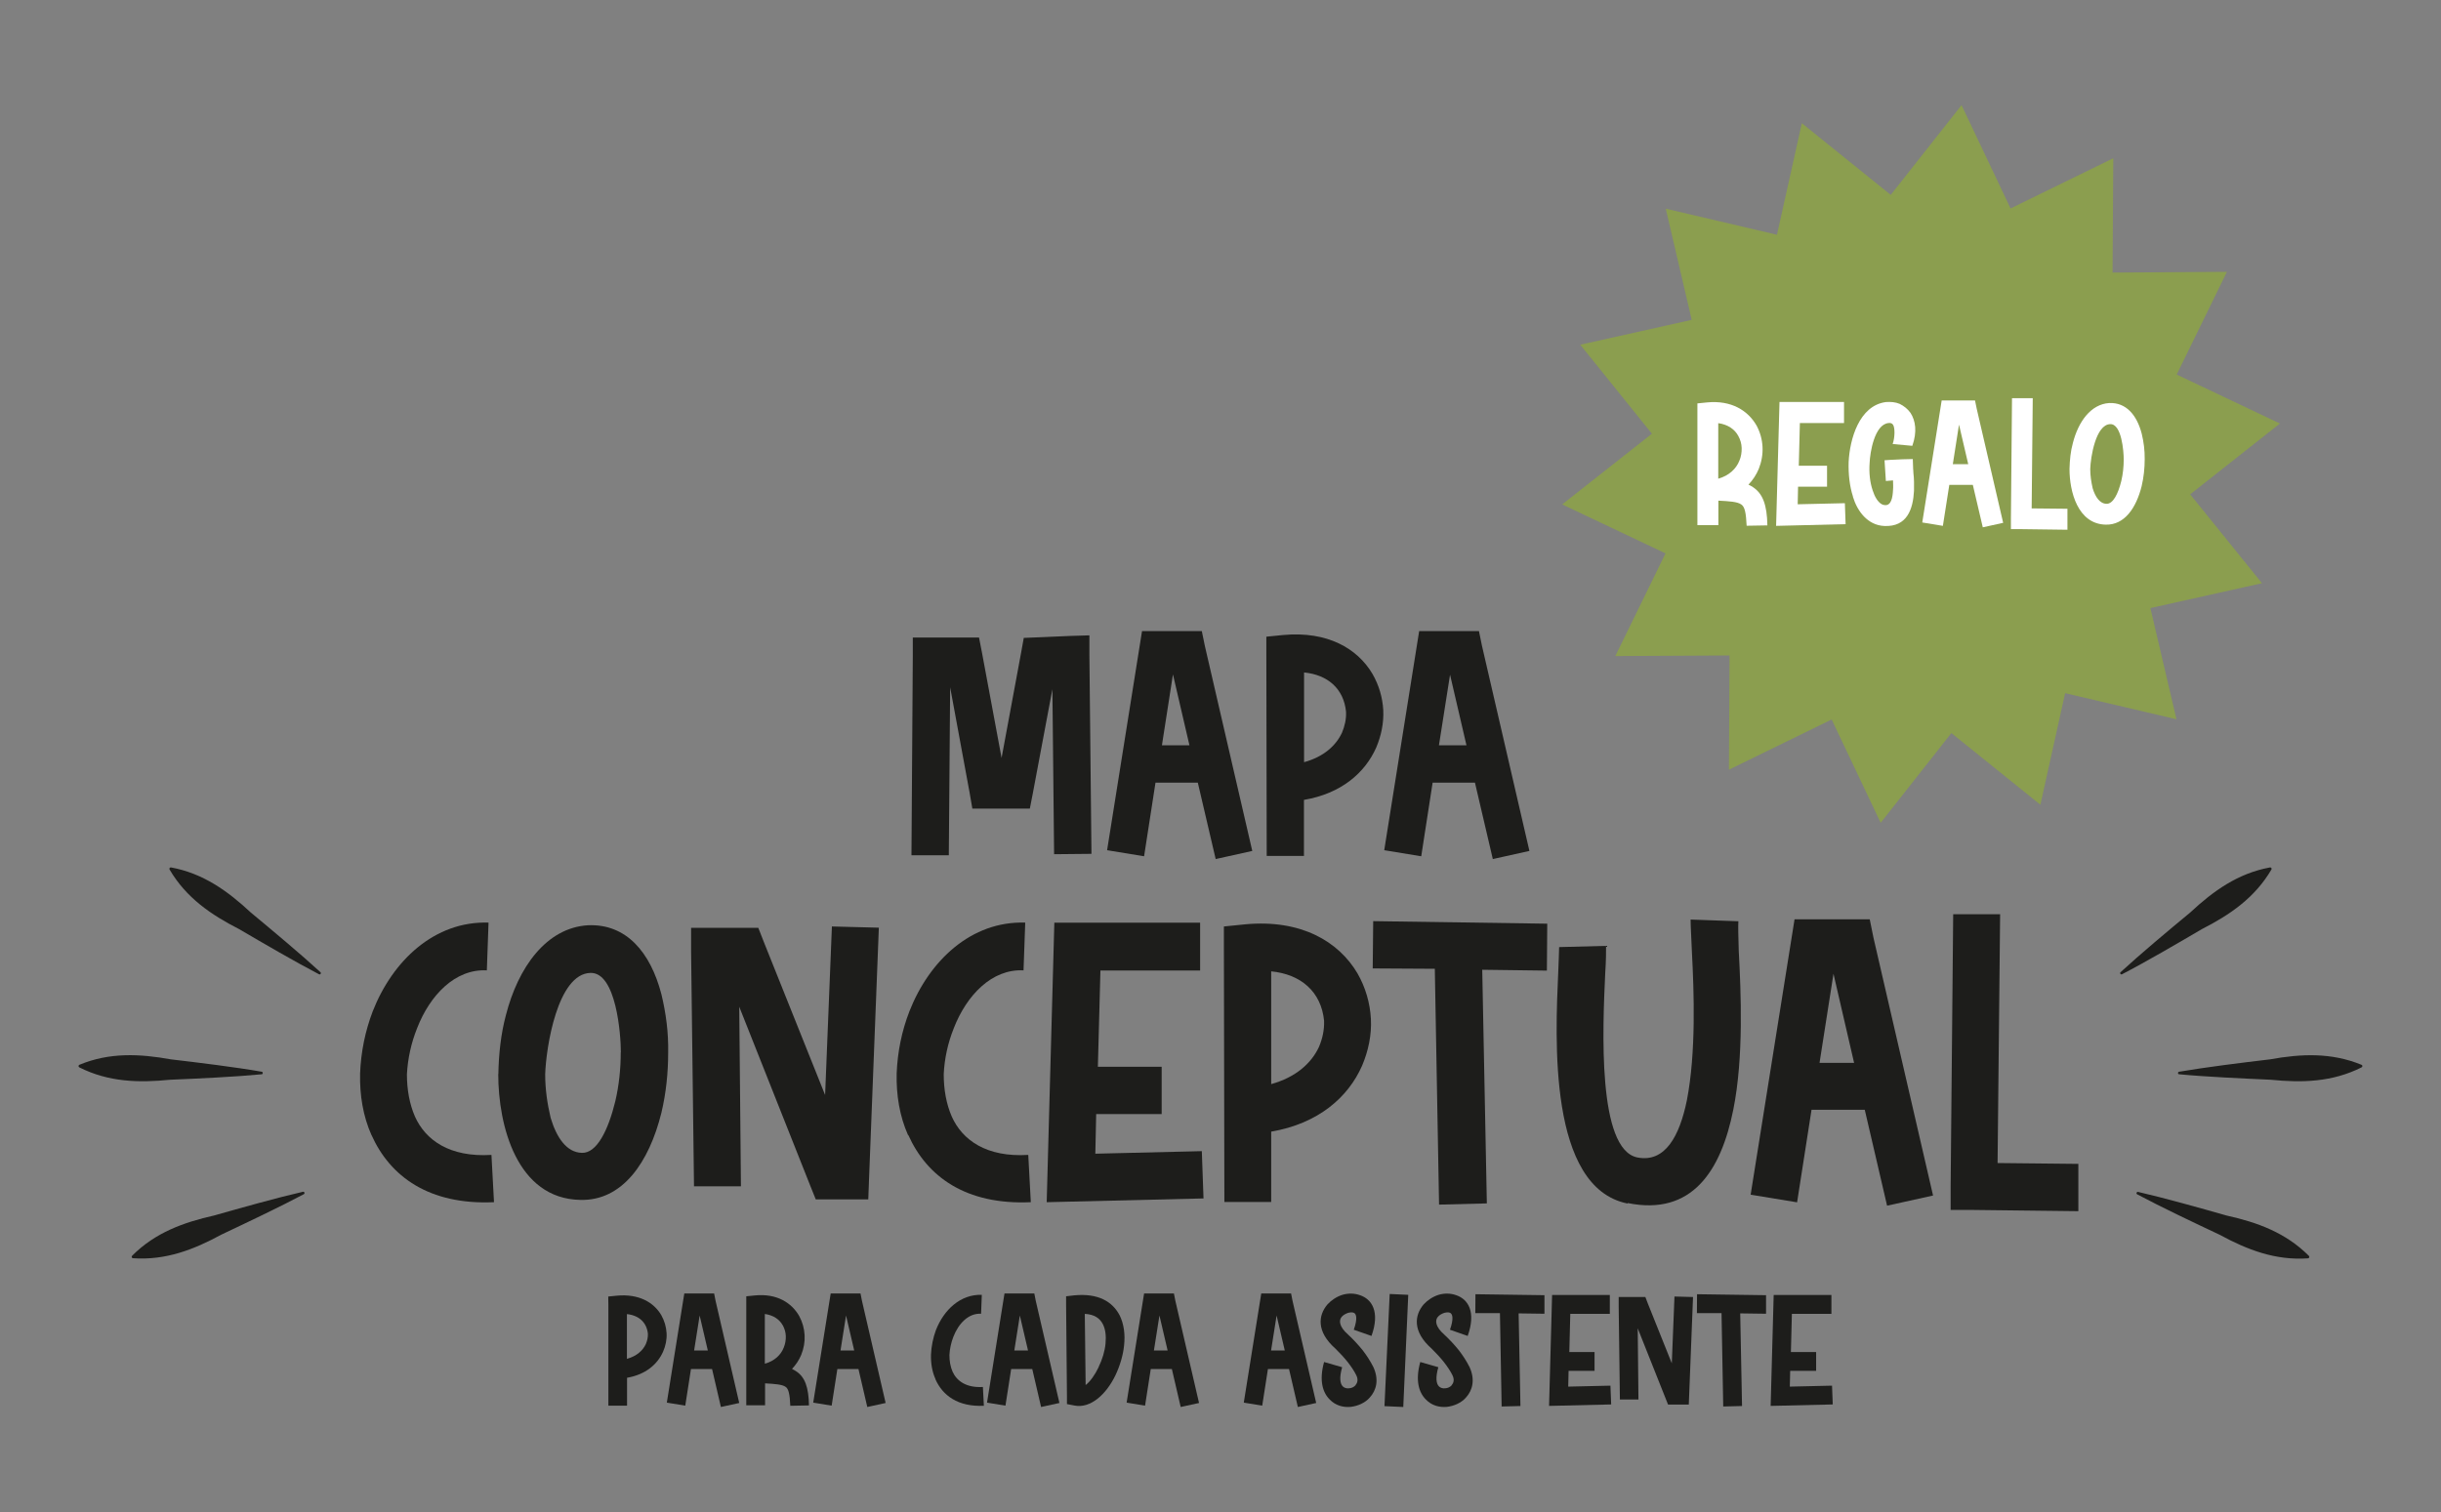 <svg xmlns="http://www.w3.org/2000/svg" id="a" viewBox="0 0 201.26 124.72"><rect x="0" y="0" width="201.26" height="124.72" fill="#808080" stroke="none"/><path d="m86.91,70.42l-.14-13.58-1.61,8.57-.25,1.28h-4.74l-.22-1.28-1.61-8.73-.11,13.86h-3.08l.11-16.38v-1.58h5.46l.25,1.28,1.61,8.65,1.61-8.68.22-1.22,1.25-.05,2.55-.11,1.61-.05v1.61l.17,16.41-3.08.03Z" fill="#1d1d1b"></path><path d="m100.23,70.84l-1.47-6.29h-3.49l-.94,6.07-3.05-.5,2.88-18.07h4.93l.25,1.22,3.91,16.91-3.02.67Zm-3.52-15.22l-.91,5.85h2.27l-1.36-5.85Z" fill="#1d1d1b"></path><path d="m107.52,70.59h-3.08l-.03-16.66v-1.42l1.41-.14c3.63-.33,6.1,1.11,7.34,3.21.53.92.83,1.94.89,2.99.05,1.05-.17,2.11-.58,3.08-.92,2.08-2.88,3.8-5.96,4.32v4.6Zm3.46-11.89c-.19-1.91-1.52-3.05-3.46-3.24v7.4c1.61-.44,2.63-1.36,3.13-2.44.22-.53.36-1.11.33-1.72Z" fill="#1d1d1b"></path><path d="m123.08,70.84l-1.47-6.29h-3.49l-.94,6.07-3.05-.5,2.88-18.07h4.93l.25,1.22,3.91,16.91-3.02.67Zm-3.52-15.22l-.92,5.85h2.27l-1.36-5.85Z" fill="#1d1d1b"></path><path d="m51.69,115.93h-1.53v-8.3s-.01-.7-.01-.7l.71-.07c1.81-.17,3.04.55,3.66,1.6.26.46.41.97.44,1.49.03.53-.08,1.05-.29,1.53-.46,1.04-1.44,1.89-2.97,2.15v2.29Zm1.73-5.93c-.1-.95-.76-1.52-1.73-1.62v3.69c.8-.22,1.31-.68,1.56-1.22.11-.26.18-.55.17-.86Z" fill="#1d1d1b"></path><path d="m59.44,116.05l-.73-3.14h-1.74l-.47,3.02-1.52-.25,1.44-9h2.46l.12.61,1.95,8.42-1.51.33Zm-1.75-7.58l-.46,2.91h1.13l-.68-2.91Z" fill="#1d1d1b"></path><path d="m65.16,115.94c-.04-.95-.14-1.41-.4-1.57-.29-.19-.84-.23-1.68-.28v1.81h-1.55v-8.99l.71-.07c1.81-.18,3.04.61,3.66,1.71.26.48.41,1.02.44,1.57.03.55-.07,1.1-.28,1.62-.18.43-.43.81-.76,1.16.11.06.22.11.32.18.75.48,1.05,1.33,1.08,2.83l-1.53.03Zm-.62-6.63c-.26-.48-.76-.84-1.48-.94v4.1c.8-.22,1.33-.73,1.56-1.33.12-.29.18-.62.17-.94s-.1-.62-.25-.9Z" fill="#1d1d1b"></path><path d="m71.51,116.05l-.73-3.14h-1.74l-.47,3.02-1.52-.25,1.44-9h2.46l.12.61,1.95,8.42-1.51.33Zm-1.75-7.58l-.46,2.91h1.13l-.68-2.91Z" fill="#1d1d1b"></path><path d="m77.13,113.74c-.28-.62-.39-1.31-.37-2.02.03-.7.17-1.38.41-2.03.65-1.66,2.02-2.96,3.78-2.9l-.06,1.56c-1.04-.06-1.86.81-2.28,1.89-.19.48-.3.99-.33,1.51,0,.5.08.97.26,1.38.35.77,1.13,1.34,2.5,1.26l.08,1.55c-2.13.1-3.4-.84-4-2.2Z" fill="#1d1d1b"></path><path d="m85.84,116.05l-.73-3.14h-1.74l-.47,3.02-1.52-.25,1.44-9h2.46l.12.61,1.95,8.42-1.51.33Zm-1.75-7.58l-.46,2.91h1.13l-.68-2.91Z" fill="#1d1d1b"></path><path d="m87.97,115.79v-.64l-.07-7.55v-.69s.69-.08.69-.08c1.96-.18,3.12.51,3.72,1.64.36.72.47,1.6.37,2.49-.08.83-.35,1.7-.71,2.46-.77,1.6-2.07,2.76-3.38,2.5l-.62-.12Zm2.61-3.05c.3-.61.51-1.28.57-1.93.06-.62,0-1.19-.23-1.62-.24-.46-.69-.79-1.48-.83l.07,5.87c.37-.28.77-.84,1.08-1.49Z" fill="#1d1d1b"></path><path d="m97.35,116.05l-.73-3.14h-1.74l-.47,3.02-1.52-.25,1.44-9h2.46l.12.61,1.95,8.42-1.51.33Zm-1.75-7.58l-.46,2.91h1.13l-.68-2.91Z" fill="#1d1d1b"></path><path d="m107.01,116.05l-.73-3.14h-1.74l-.47,3.02-1.52-.25,1.44-9h2.46l.12.61,1.95,8.42-1.51.33Zm-1.75-7.58l-.46,2.91h1.13l-.68-2.91Z" fill="#1d1d1b"></path><path d="m111.76,114.23c.17-.18.24-.46.06-.82-.17-.35-.43-.72-.69-1.06-.32-.4-.66-.77-1.02-1.12-1.6-1.41-1.42-2.76-.66-3.65.33-.36.76-.64,1.23-.79.47-.14.98-.14,1.45.03.99.33,1.66,1.38.95,3.36l-1.46-.51c.32-.91.22-1.31,0-1.4-.14-.06-.32-.03-.48.01-.19.07-.39.17-.52.33-.24.28-.22.8.52,1.45.44.41.84.84,1.22,1.31.33.43.62.88.87,1.37.48,1.04.26,1.92-.3,2.53-.39.44-.98.69-1.56.76-.62.06-1.26-.11-1.74-.61-.58-.58-.88-1.57-.46-3.09l1.49.43c-.25.87-.17,1.37.06,1.59.12.12.32.17.5.15.22-.01.43-.11.57-.28Z" fill="#1d1d1b"></path><path d="m114.15,115.97l.43-9.25,1.53.07-.41,9.25-1.55-.07Z" fill="#1d1d1b"></path><path d="m119.69,114.23c.17-.18.24-.46.06-.82-.17-.35-.43-.72-.69-1.06-.32-.4-.66-.77-1.02-1.12-1.6-1.41-1.42-2.76-.66-3.65.33-.36.76-.64,1.23-.79.47-.14.98-.14,1.45.03.99.33,1.66,1.38.95,3.36l-1.46-.51c.32-.91.22-1.31,0-1.4-.14-.06-.32-.03-.48.01-.19.07-.39.17-.52.33-.24.28-.22.8.52,1.45.44.41.84.84,1.22,1.31.33.43.62.88.87,1.37.48,1.04.26,1.92-.3,2.53-.39.44-.98.69-1.56.76-.62.06-1.26-.11-1.74-.61-.58-.58-.88-1.57-.46-3.09l1.49.43c-.25.87-.17,1.37.06,1.59.12.12.32.17.5.15.22-.01.43-.11.57-.28Z" fill="#1d1d1b"></path><path d="m123.81,116.01l-.14-7.71h-2.03s.01-1.56.01-1.56l5.69.08v1.53s-2.13-.03-2.13-.03l.15,7.64-1.56.04Z" fill="#1d1d1b"></path><path d="m127.72,115.94l.25-9.14h4.76v1.56h-3.26l-.08,3.15h2.08v1.55h-2.14l-.03,1.3,3.48-.08.06,1.55-5.12.12Z" fill="#1d1d1b"></path><path d="m139.24,115.84h-1.71l-.19-.48-2.31-5.81.06,5.87h-1.53l-.1-7.68v-.77h2.2l.19.5,1.99,4.97.22-5.51,1.53.04-.32,8.13-.03.75Z" fill="#1d1d1b"></path><path d="m142.08,116.01l-.14-7.71h-2.03s.01-1.56.01-1.56l5.69.08v1.53s-2.13-.03-2.13-.03l.15,7.64-1.56.04Z" fill="#1d1d1b"></path><path d="m145.99,115.94l.25-9.14h4.76v1.56h-3.26l-.08,3.15h2.08v1.55h-2.14l-.03,1.3,3.48-.08.06,1.55-5.12.12Z" fill="#1d1d1b"></path><line x1="174.9" y1="80.26" x2="187.22" y2="71.62" fill="#fff"></line><path d="m174.84,80.18c1.61-1.48,4.03-3.51,5.74-4.92,1.9-1.77,3.92-3.23,6.58-3.72.09-.02.17.09.12.17-1.37,2.34-3.43,3.74-5.74,4.92-1.92,1.13-4.63,2.71-6.58,3.72-.1.06-.21-.09-.12-.17h0Z" fill="#1d1d1b"></path><line x1="179.68" y1="88.49" x2="194.71" y2="87.93" fill="#fff"></line><path d="m179.67,88.39c2.15-.37,5.29-.76,7.49-1.02,2.56-.46,5.04-.58,7.55.45.09.03.09.17,0,.21-2.42,1.22-4.91,1.28-7.49,1.02-2.22-.1-5.36-.24-7.55-.45-.12,0-.13-.19,0-.21h0Z" fill="#1d1d1b"></path><line x1="176.25" y1="98.4" x2="190.34" y2="103.67" fill="#fff"></line><path d="m176.28,98.3c2.13.49,5.17,1.34,7.3,1.95,2.53.56,4.88,1.41,6.79,3.33.07.07.02.19-.07.2-2.7.19-5.02-.71-7.3-1.95-2.02-.95-4.85-2.29-6.79-3.33-.11-.05-.04-.23.07-.2h0Z" fill="#1d1d1b"></path><line x1="26.36" y1="80.26" x2="14.04" y2="71.62" fill="#fff"></line><path d="m26.3,80.35c-1.94-1.01-4.67-2.6-6.58-3.72-2.31-1.18-4.37-2.58-5.74-4.92-.05-.08.03-.19.12-.17,2.66.49,4.68,1.95,6.58,3.72,1.71,1.42,4.12,3.43,5.74,4.92.09.08-.01.23-.12.17h0Z" fill="#1d1d1b"></path><line x1="21.58" y1="88.49" x2="6.55" y2="87.93" fill="#fff"></line><path d="m21.58,88.6c-2.18.21-5.33.36-7.55.45-2.58.26-5.07.2-7.49-1.02-.09-.04-.08-.18,0-.21,2.5-1.04,4.99-.91,7.55-.45,2.21.26,5.33.64,7.49,1.02.12.02.11.2,0,.21h0Z" fill="#1d1d1b"></path><line x1="25.01" y1="98.4" x2="10.92" y2="103.67" fill="#fff"></line><path d="m25.05,98.49c-1.93,1.03-4.78,2.38-6.79,3.33-2.28,1.24-4.6,2.14-7.3,1.95-.09,0-.14-.13-.07-.2,1.91-1.92,4.26-2.76,6.79-3.33,2.14-.61,5.16-1.46,7.3-1.95.11-.03.18.14.07.2h0Z" fill="#1d1d1b"></path><path d="m30.63,93.62c-.7-1.57-.98-3.31-.94-5.09.07-1.78.42-3.49,1.04-5.12,1.64-4.18,5.09-7.46,9.55-7.32l-.14,3.94c-2.62-.14-4.7,2.06-5.75,4.77-.49,1.22-.77,2.51-.84,3.8,0,1.25.21,2.44.66,3.48.87,1.95,2.86,3.38,6.31,3.17l.21,3.9c-5.36.24-8.57-2.12-10.1-5.54Z" fill="#1d1d1b"></path><path d="m41.09,88.57c.03-1.64.21-3.31.62-4.84,1.01-3.97,3.35-7.21,6.76-7.42,3.17-.14,5.16,2.23,6.06,5.68.38,1.57.59,3.17.56,4.81,0,1.67-.17,3.34-.56,4.98-1.01,4.08-3.21,7.28-6.69,7.18-5.23-.1-6.76-6.13-6.76-10.38Zm10.1-1.78c0-1.46-.38-6.62-2.51-6.55-2.72.07-3.66,6.16-3.73,8.36,0,1.22.17,2.41.45,3.59.49,1.64,1.32,2.86,2.58,2.89,1.22.04,2.16-1.84,2.75-4.25.31-1.32.45-2.68.45-4.04Z" fill="#1d1d1b"></path><path d="m71.58,98.92h-4.32l-.49-1.22-5.82-14.67.14,14.81h-3.87l-.24-19.37v-1.95h5.54l.49,1.25,5.02,12.54.56-13.9,3.87.1-.8,20.52-.07,1.88Z" fill="#1d1d1b"></path><path d="m74.87,93.62c-.7-1.57-.98-3.31-.94-5.09.07-1.78.42-3.49,1.05-5.12,1.64-4.18,5.09-7.46,9.55-7.32l-.14,3.94c-2.61-.14-4.7,2.06-5.75,4.77-.49,1.22-.77,2.51-.83,3.8,0,1.25.21,2.44.66,3.48.87,1.95,2.86,3.38,6.31,3.17l.21,3.9c-5.37.24-8.57-2.12-10.1-5.54Z" fill="#1d1d1b"></path><path d="m86.3,99.16l.63-23.06h12.02v3.94h-8.22l-.21,7.94h5.26v3.9h-5.4l-.07,3.27,8.78-.21.14,3.9-12.93.31Z" fill="#1d1d1b"></path><path d="m104.81,99.13h-3.86l-.04-20.94v-1.78l1.78-.18c4.56-.42,7.67,1.4,9.23,4.04.66,1.15,1.04,2.44,1.11,3.76.07,1.32-.21,2.65-.73,3.87-1.15,2.61-3.62,4.77-7.49,5.43v5.78Zm4.36-14.95c-.24-2.4-1.92-3.83-4.36-4.07v9.3c2.02-.56,3.31-1.71,3.94-3.07.28-.66.45-1.39.42-2.16Z" fill="#1d1d1b"></path><path d="m118.65,99.34l-.35-19.44-5.12-.03.04-3.9,14.35.21-.03,3.87-5.33-.07.38,19.27-3.94.1Z" fill="#1d1d1b"></path><path d="m134.19,99.26c-6.55-1.32-5.96-13.59-5.71-19.16.03-.94.07-1.64.07-1.99l3.87-.1c0,.49,0,1.22-.07,2.26-.21,4.53-.66,14.53,2.65,15.19,2.3.45,3.48-1.78,4.08-4.7.77-3.94.59-8.96.42-12.2-.04-1.15-.11-2.09-.11-2.72l3.94.14c-.03.45,0,1.32.03,2.44.18,3.38.42,8.78-.45,13.1-1.01,5.05-3.41,8.78-8.71,7.7v.03Z" fill="#1d1d1b"></path><path d="m155.59,99.44l-1.84-7.91h-4.39l-1.19,7.63-3.83-.63,3.62-22.71h6.2l.31,1.53,4.91,21.25-3.8.84Zm-4.42-19.13l-1.15,7.35h2.85l-1.7-7.35Z" fill="#1d1d1b"></path><path d="m162.78,99.79h-1.95v-1.95l.21-22.44h3.87l-.21,20.52,6.66.07v3.9l-8.57-.1Z" fill="#1d1d1b"></path><polygon points="179.45 59.32 170.27 57.17 168.23 66.37 160.89 60.46 155.06 67.86 151.02 59.34 142.55 63.48 142.6 54.06 133.18 54.11 137.32 45.64 128.8 41.6 136.2 35.77 130.29 28.43 139.48 26.38 137.34 17.21 146.51 19.36 148.56 10.16 155.89 16.07 161.73 8.67 165.77 17.19 174.24 13.05 174.18 22.48 183.61 22.42 179.47 30.89 187.98 34.93 180.58 40.77 186.5 48.1 177.3 50.15 179.45 59.32" fill="#97bc1f" opacity=".5"></polygon><path d="m144.01,43.36c-.05-1.06-.15-1.57-.45-1.76-.32-.22-.94-.26-1.88-.31v2.02h-1.73v-10.04l.79-.08c2.02-.2,3.39.68,4.09,1.91.29.54.46,1.14.49,1.76.03.62-.08,1.23-.31,1.81-.2.48-.48.91-.85,1.3.12.06.25.12.36.2.83.54,1.17,1.48,1.2,3.16l-1.71.03Zm-.69-7.41c-.29-.54-.85-.94-1.65-1.05v4.58c.89-.25,1.48-.82,1.74-1.48.14-.32.2-.69.19-1.05s-.11-.69-.28-1Z" fill="#fff"></path><path d="m146.44,43.36l.28-10.21h5.32v1.74h-3.64l-.09,3.52h2.33v1.73h-2.39l-.03,1.45,3.89-.09.06,1.73-5.72.14Z" fill="#fff"></path><path d="m152.78,40.96c-.28-.85-.39-1.87-.36-2.85.09-1.87.86-4.66,3.07-4.95.39-.03.79,0,1.14.15.35.17.66.42.89.74.42.65.56,1.56.15,2.72l-1.62-.15c.2-.57.19-1.37.03-1.59-.03-.05-.08-.09-.14-.12-.08-.03-.15-.03-.23-.02-1.16.11-1.53,2.44-1.56,3.3-.06.8.03,1.6.25,2.25.17.54.43.96.74,1.14.09.05.18.08.29.08.49.03.62-.6.65-1.25.03-.25,0-.52,0-.79-.32.03-.59.05-.59.05l-.11-1.71s.79-.06,1.48-.08l.85-.02.03.83s.02.17.02.31c.06.49.06.99.05,1.48-.08,1.5-.56,2.99-2.45,2.9-1.36-.06-2.22-1.2-2.59-2.42Z" fill="#fff"></path><path d="m163.48,43.49l-.82-3.5h-1.94l-.53,3.38-1.7-.28,1.6-10.06h2.75l.14.68,2.18,9.41-1.68.37Zm-1.96-8.47l-.51,3.26h1.27l-.76-3.26Z" fill="#fff"></path><path d="m166.66,43.64h-.86v-.86l.09-9.94h1.71l-.09,9.09,2.95.03v1.73l-3.8-.05Z" fill="#fff"></path><path d="m170.63,38.67c.02-.72.09-1.47.28-2.14.45-1.76,1.48-3.19,2.99-3.29,1.4-.06,2.28.99,2.68,2.51.17.69.26,1.4.25,2.13,0,.74-.08,1.48-.25,2.21-.45,1.81-1.42,3.22-2.96,3.18-2.31-.05-2.99-2.72-2.99-4.6Zm4.47-.79c0-.65-.17-2.93-1.11-2.9-1.2.03-1.62,2.73-1.65,3.7,0,.54.08,1.06.2,1.59.22.72.59,1.27,1.14,1.28.54.02.96-.82,1.22-1.88.14-.59.2-1.19.2-1.79Z" fill="#fff"></path></svg>